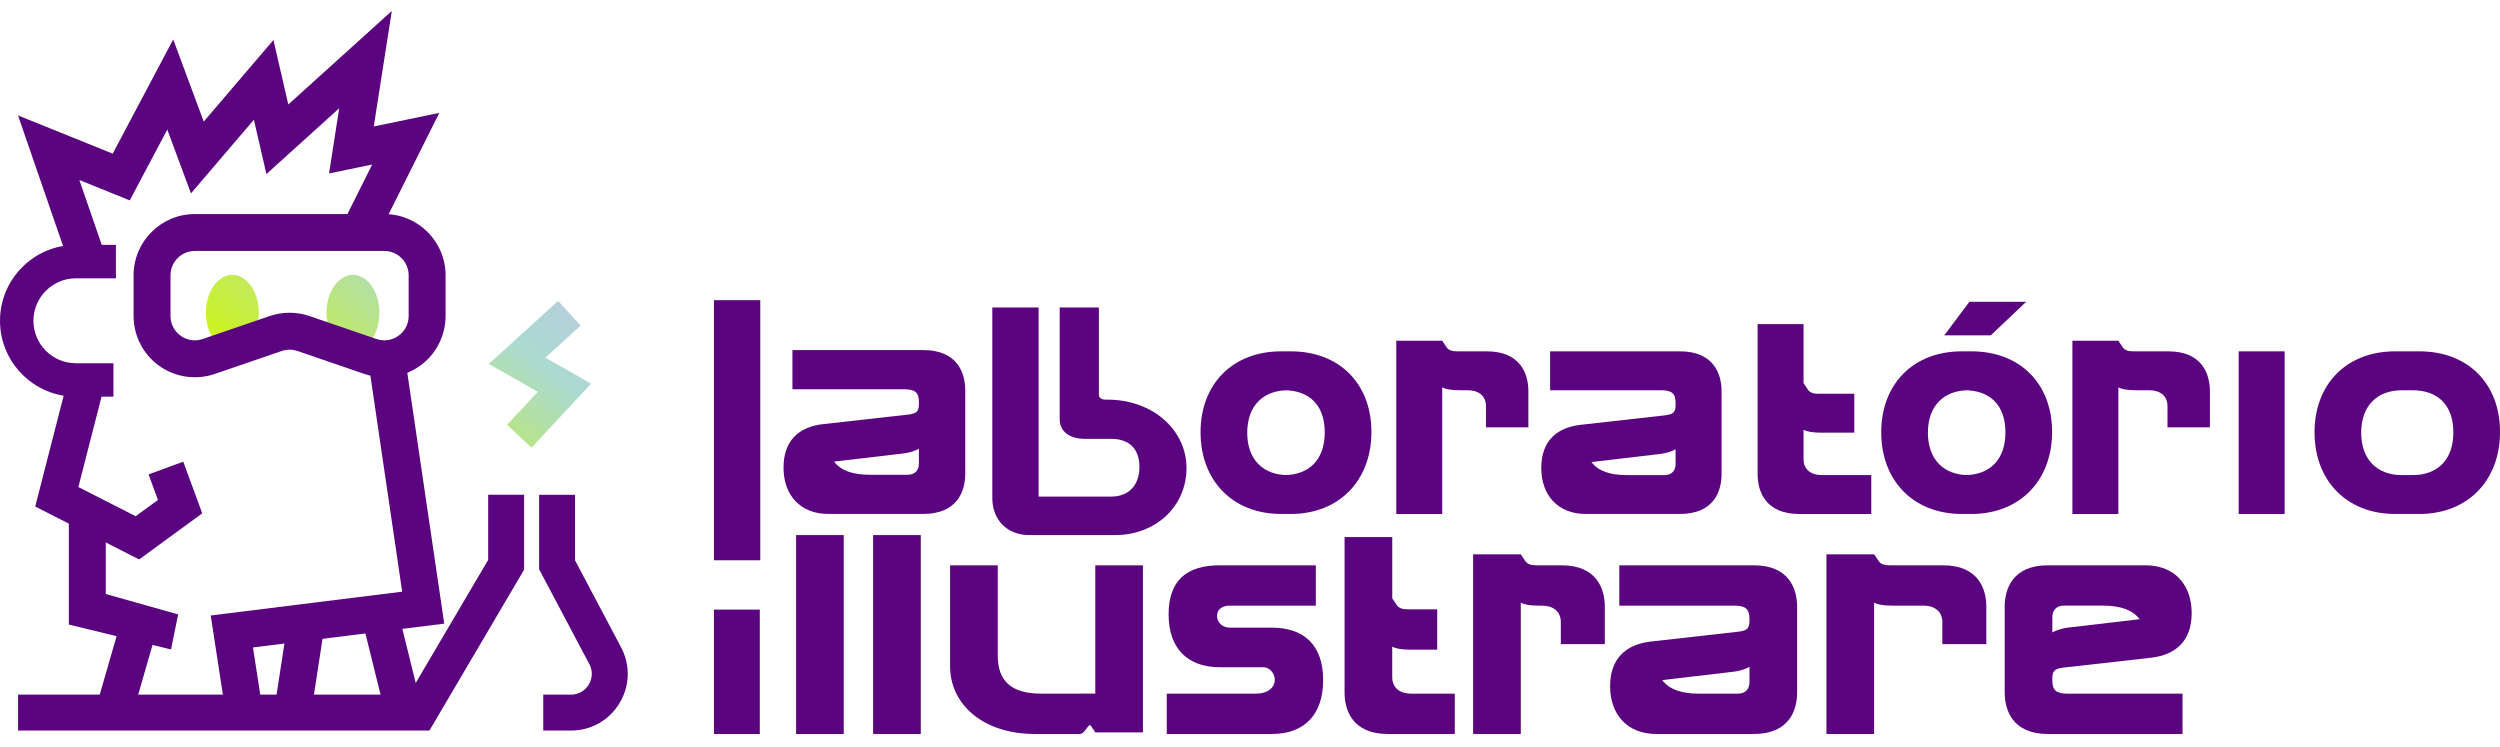 <svg xmlns="http://www.w3.org/2000/svg" width="174" height="52" viewBox="0 0 174 52" fill="none"><g clip-path="url(#clip0_146_382)"><path d="M89.169 24.453H89.84C93.211 24.453 95.451 26.693 95.451 30.064C95.451 33.435 93.211 35.772 89.84 35.772H89.169C85.798 35.772 83.559 33.459 83.559 30.088C83.559 26.717 85.798 24.453 89.169 24.453ZM89.637 33.066H89.373C91.07 33.066 92.203 32.033 92.203 30.09C92.203 28.146 91.07 27.162 89.373 27.162H89.637C87.939 27.162 86.807 28.22 86.807 30.115C86.807 32.01 87.939 33.068 89.637 33.068V33.066Z" fill="#5B0480"></path><path d="M136.544 24.453H137.215C140.586 24.453 142.826 26.693 142.826 30.064C142.826 33.435 140.586 35.772 137.215 35.772H136.544C133.173 35.772 130.934 33.459 130.934 30.088C130.934 26.717 133.173 24.453 136.544 24.453ZM137.012 33.066H136.748C138.445 33.066 139.578 32.033 139.578 30.09C139.578 28.146 138.445 27.162 136.748 27.162H137.012C135.314 27.162 134.182 28.22 134.182 30.115C134.182 32.01 135.314 33.068 137.012 33.068V33.066Z" fill="#5B0480"></path><path d="M166.703 24.453H168.39C171.761 24.453 174.001 26.693 174.001 30.064C174.001 33.435 171.761 35.772 168.39 35.772H166.703C163.332 35.772 161.092 33.459 161.092 30.088C161.092 26.717 163.332 24.453 166.703 24.453ZM167.17 33.066H167.923C169.62 33.066 170.753 32.033 170.753 30.09C170.753 28.146 169.62 27.162 167.923 27.162H167.17C165.472 27.162 164.34 28.22 164.34 30.115C164.34 32.01 165.472 33.068 167.17 33.068V33.066Z" fill="#5B0480"></path><path d="M100.378 23.715L100.673 24.158C100.822 24.38 101.068 24.453 101.412 24.453H103.471C105.834 24.453 106.375 26.028 106.375 27.234V29.744H103.422V28.268C103.422 27.529 102.881 27.161 102.166 27.161H101.608C100.993 27.161 100.624 27.087 100.378 26.964V35.774H97.18V23.716H100.378V23.715Z" fill="#5B0480"></path><path d="M109.978 29.571L115.884 28.907C116.45 28.834 116.622 28.711 116.622 28.169V28.046C116.622 27.382 116.351 27.161 115.614 27.161H107.888V24.453H116.919C119.281 24.453 119.822 26.028 119.822 27.234V32.992C119.822 34.198 119.281 35.772 116.919 35.772H110.373C108.405 35.772 107.273 34.443 107.273 32.574C107.273 30.704 108.331 29.769 109.981 29.571H109.978ZM115.858 33.066C116.326 33.066 116.621 32.771 116.621 32.304V31.27C116.35 31.418 115.981 31.541 115.587 31.591L110.764 32.157C111.232 32.773 112.02 33.068 113.25 33.068H115.858V33.066Z" fill="#5B0480"></path><path d="M125.527 22.558V26.668L125.822 27.111C125.971 27.333 126.216 27.406 126.561 27.406H129.059V30.114H126.757C126.142 30.114 125.773 30.04 125.527 29.917V31.959C125.527 32.698 126.068 33.066 126.783 33.066H130.241V35.774H125.234C122.871 35.774 122.33 34.199 122.33 32.993V22.56H125.529L125.527 22.558Z" fill="#5B0480"></path><path d="M147.437 23.715L147.732 24.158C147.88 24.38 148.126 24.453 148.471 24.453H150.907C153.269 24.453 153.81 26.028 153.81 27.234V29.744H150.857V28.268C150.857 27.529 150.316 27.161 149.602 27.161H148.667C148.051 27.161 147.683 27.087 147.437 26.964V35.774H144.238V23.716H147.437V23.715Z" fill="#5B0480"></path><path d="M155.812 24.453H159.011V35.772H155.812V24.453Z" fill="#5B0480"></path><path d="M49.691 20.892H52.916V38.995H49.691V20.892Z" fill="#5B0480"></path><path d="M57.26 29.523L63.213 28.854C63.783 28.779 63.957 28.656 63.957 28.11V27.985C63.957 27.316 63.684 27.093 62.94 27.093H55.153V24.364H64.255C66.636 24.364 67.181 25.952 67.181 27.166V32.969C67.181 34.185 66.636 35.771 64.255 35.771H57.658C55.674 35.771 54.533 34.432 54.533 32.547C54.533 30.662 55.599 29.72 57.262 29.52L57.26 29.523ZM63.187 33.044C63.659 33.044 63.956 32.746 63.956 32.276V31.233C63.683 31.382 63.31 31.506 62.913 31.555L58.052 32.126C58.524 32.746 59.318 33.044 60.558 33.044H63.187Z" fill="#5B0480"></path><path d="M69.062 21.4H72.287V34.562H77.347C78.562 34.562 79.305 33.768 79.305 32.503C79.305 31.238 78.587 30.544 77.347 30.544H75.49C74.473 30.544 73.754 30.049 73.754 29.18V21.4H76.482V27.468C76.482 27.692 76.656 27.816 76.978 27.816H77.099C80.199 27.816 82.58 29.899 82.58 32.578C82.58 35.257 80.422 37.241 77.621 37.241H71.644C70.106 37.241 69.065 36.199 69.065 34.662V21.402L69.062 21.4Z" fill="#5B0480"></path><path d="M49.691 42.429H52.882V51.085H49.691V42.429Z" fill="#5B0480"></path><path d="M55.408 37.241H58.725V51.085H55.408V37.241Z" fill="#5B0480"></path><path d="M60.768 37.241H64.085V51.085H60.768V37.241Z" fill="#5B0480"></path><path d="M66.126 39.345H69.444V45.624C69.444 47.385 70.363 48.278 72.48 48.278H74.956C75.594 48.278 76.232 48.273 76.232 48.273V39.345H79.549V50.973H76.232L75.926 50.514C75.773 50.284 75.518 51.085 75.16 51.085H72.046C68.397 51.085 66.125 49.017 66.125 46.364V39.345H66.126Z" fill="#5B0480"></path><path d="M87.957 46.44H84.908C82.638 46.44 81.335 45.113 81.335 42.766C81.335 40.419 82.56 39.345 84.908 39.345H91.583V42.153H85.598C85.035 42.153 84.704 42.434 84.704 42.867C84.704 43.326 85.086 43.684 85.598 43.684H88.519C90.868 43.684 92.092 45.011 92.092 47.333C92.092 49.654 90.868 51.085 88.519 51.085H81.207V48.278H87.395C88.262 48.278 88.723 47.844 88.723 47.307C88.723 46.771 88.264 46.439 87.957 46.439V46.44Z" fill="#5B0480"></path><path d="M96.901 37.381V41.643L97.207 42.102C97.36 42.332 97.615 42.408 97.973 42.408H100.03V45.216H98.176C97.538 45.216 97.155 45.14 96.899 45.011V47.129C96.899 47.895 97.461 48.278 98.201 48.278H101.255V51.085H96.593C94.143 51.085 93.582 49.451 93.582 48.201V37.381H96.899H96.901Z" fill="#5B0480"></path><path d="M105.848 38.58L106.154 39.039C106.307 39.269 106.563 39.345 106.92 39.345H108.685C111.135 39.345 111.696 40.979 111.696 42.229V44.832H108.633V43.301C108.633 42.535 108.071 42.153 107.331 42.153H107.123C106.485 42.153 106.102 42.077 105.847 41.948V51.085H102.529V38.58H105.847H105.848Z" fill="#5B0480"></path><path d="M114.873 44.654L120.998 43.965C121.586 43.888 121.764 43.76 121.764 43.199V43.072C121.764 42.383 121.482 42.153 120.717 42.153H112.703V39.345H122.069C124.519 39.345 125.079 40.979 125.079 42.229V48.201C125.079 49.451 124.517 51.085 122.069 51.085H115.28C113.238 51.085 112.064 49.707 112.064 47.768C112.064 45.829 113.162 44.858 114.872 44.654H114.873ZM120.973 48.278C121.457 48.278 121.764 47.971 121.764 47.487V46.415C121.482 46.567 121.1 46.696 120.692 46.747L115.69 47.334C116.174 47.972 116.992 48.279 118.267 48.279H120.973V48.278Z" fill="#5B0480"></path><path d="M130.44 38.58L130.746 39.039C130.899 39.269 131.154 39.345 131.512 39.345H135.238C137.689 39.345 138.249 40.979 138.249 42.229V44.832H135.186V43.301C135.186 42.535 134.624 42.153 133.884 42.153H131.715C131.077 42.153 130.694 42.077 130.438 41.948V51.085H127.121V38.58H130.438H130.44Z" fill="#5B0480"></path><path d="M139.525 42.229C139.525 40.979 140.087 39.345 142.536 39.345H149.325C151.367 39.345 152.54 40.724 152.54 42.663C152.54 44.602 151.443 45.572 149.733 45.776L143.608 46.466C143.021 46.542 142.843 46.67 142.843 47.231V47.358C142.843 48.047 143.124 48.278 143.889 48.278H151.903V51.085H142.538C140.087 51.085 139.527 49.451 139.527 48.201V42.229H139.525ZM142.843 44.015C143.124 43.863 143.506 43.734 143.915 43.684L148.917 43.096C148.432 42.458 147.615 42.151 146.339 42.151H143.634C143.149 42.151 142.843 42.458 142.843 42.942V44.014V44.015Z" fill="#5B0480"></path><path d="M135.32 23.339H138.56L141.021 21.006H137.069L135.32 23.339Z" fill="#5B0480"></path><path d="M4.975 18.819L1.254 8.034L7.845 10.694L12.056 2.744L14.18 8.463L19.031 2.784L20.066 7.272L27.27 0.762L26.014 8.802L30.576 7.856L25.904 17.202L23.604 16.052L25.905 11.45L22.902 12.071L23.609 7.535L18.542 12.115L17.671 8.333L13.292 13.458L11.642 9.017L9.032 13.947L5.524 12.53L7.405 17.98L4.975 18.819Z" fill="#5B0480"></path><path d="M9.683 38.938L2.451 35.254L4.831 25.984L7.32 26.624L5.454 33.898L9.442 35.929L10.994 34.795L10.34 33.019L12.753 32.132L14.076 35.727L9.683 38.938Z" fill="#5B0480"></path><path d="M4.791 43.47V35.658H7.363V41.343C7.363 41.343 12.304 42.732 12.399 42.763L11.903 45.202C11.917 45.206 4.791 43.469 4.791 43.469V43.47Z" fill="#5B0480"></path><path d="M39.742 50.845H37.811V48.344H39.742C40.479 48.344 40.853 47.855 40.979 47.645C41.104 47.434 41.363 46.875 41.018 46.224L37.522 39.62V34.436H40.023V38.999L43.228 45.055C43.882 46.289 43.841 47.739 43.121 48.935C42.401 50.132 41.137 50.846 39.742 50.846V50.845Z" fill="#5B0480"></path><path d="M29.889 50.845H1.258V48.342H28.458L33.977 38.968V34.435H36.478V39.649L29.889 50.845Z" fill="#5B0480"></path><path d="M8.552 42.765L6.895 48.507L9.365 49.221L11.023 43.478L8.552 42.765Z" fill="#5B0480"></path><path d="M15.71 49.633L14.666 42.838L27.992 41.18L25.727 25.788L28.27 25.414L30.919 43.405L17.608 45.062L18.25 49.242L15.71 49.633Z" fill="#5B0480"></path><path d="M27.729 42.663L25.232 43.281L26.777 49.518L29.273 48.9L27.729 42.663Z" fill="#5B0480"></path><path style="mix-blend-mode:multiply" d="M24.566 24.407C25.583 24.407 26.408 23.225 26.408 21.767C26.408 20.31 25.583 19.128 24.566 19.128C23.549 19.128 22.725 20.31 22.725 21.767C22.725 23.225 23.549 24.407 24.566 24.407Z" fill="url(#paint0_linear_146_382)"></path><path style="mix-blend-mode:multiply" d="M37.961 24.892L40.413 22.664L38.846 20.941L34.02 25.33L37.431 27.271L35.291 29.568L36.995 31.156L41.143 26.703L37.961 24.892Z" fill="url(#paint1_linear_146_382)"></path><path style="mix-blend-mode:multiply" d="M16.174 24.407C17.191 24.407 18.015 23.225 18.015 21.767C18.015 20.31 17.191 19.128 16.174 19.128C15.156 19.128 14.332 20.31 14.332 21.767C14.332 23.225 15.156 24.407 16.174 24.407Z" fill="url(#paint2_linear_146_382)"></path><path d="M19.999 43.468L19.156 48.955L21.698 49.345L22.541 43.858L19.999 43.468Z" fill="#5B0480"></path><path d="M7.896 27.61H5.283C2.37 27.61 0 25.24 0 22.327C0 19.413 2.37 17.044 5.283 17.044H8.067V19.371H5.283C3.653 19.371 2.327 20.697 2.327 22.327C2.327 23.956 3.653 25.282 5.283 25.282H7.896V27.61Z" fill="#5B0480"></path><path d="M26.746 26.257C26.282 26.257 25.816 26.182 25.366 26.028L20.703 24.429C20.349 24.308 19.959 24.308 19.606 24.429L14.943 26.028C13.644 26.473 12.2 26.262 11.082 25.465C9.963 24.665 9.297 23.369 9.297 21.995V19.162C9.297 16.81 11.209 14.898 13.56 14.898H26.749C29.1 14.898 31.012 16.81 31.012 19.162V21.995C31.012 23.369 30.345 24.665 29.227 25.465C28.496 25.987 27.625 26.258 26.746 26.258V26.257ZM20.155 21.767C20.624 21.767 21.092 21.844 21.538 21.996L26.201 23.595C26.725 23.774 27.283 23.692 27.733 23.37C28.184 23.048 28.442 22.547 28.442 21.993V19.16C28.442 18.227 27.683 17.467 26.749 17.467H13.56C12.627 17.467 11.867 18.227 11.867 19.16V21.993C11.867 22.547 12.126 23.048 12.576 23.37C13.027 23.692 13.586 23.774 14.108 23.595L18.771 21.996C19.218 21.844 19.685 21.767 20.154 21.767H20.155Z" fill="#5B0480"></path></g><defs><linearGradient id="paint0_linear_146_382" x1="38.27" y1="5.222" x2="18.826" y2="28.699" gradientUnits="userSpaceOnUse"><stop stop-color="#D2B1F8"></stop><stop offset="0.52" stop-color="#ABDAD0"></stop><stop offset="1" stop-color="#D1F608"></stop></linearGradient><linearGradient id="paint1_linear_146_382" x1="48.077" y1="13.345" x2="28.632" y2="36.822" gradientUnits="userSpaceOnUse"><stop stop-color="#D2B1F8"></stop><stop offset="0.52" stop-color="#ABDAD0"></stop><stop offset="1" stop-color="#D1F608"></stop></linearGradient><linearGradient id="paint2_linear_146_382" x1="33.292" y1="1.1" x2="13.848" y2="24.576" gradientUnits="userSpaceOnUse"><stop stop-color="#D2B1F8"></stop><stop offset="0.52" stop-color="#ABDAD0"></stop><stop offset="1" stop-color="#D1F608"></stop></linearGradient><clipPath id="clip0_146_382"><rect width="174" height="50.323" fill="white" transform="translate(0 0.762)"></rect></clipPath></defs></svg>